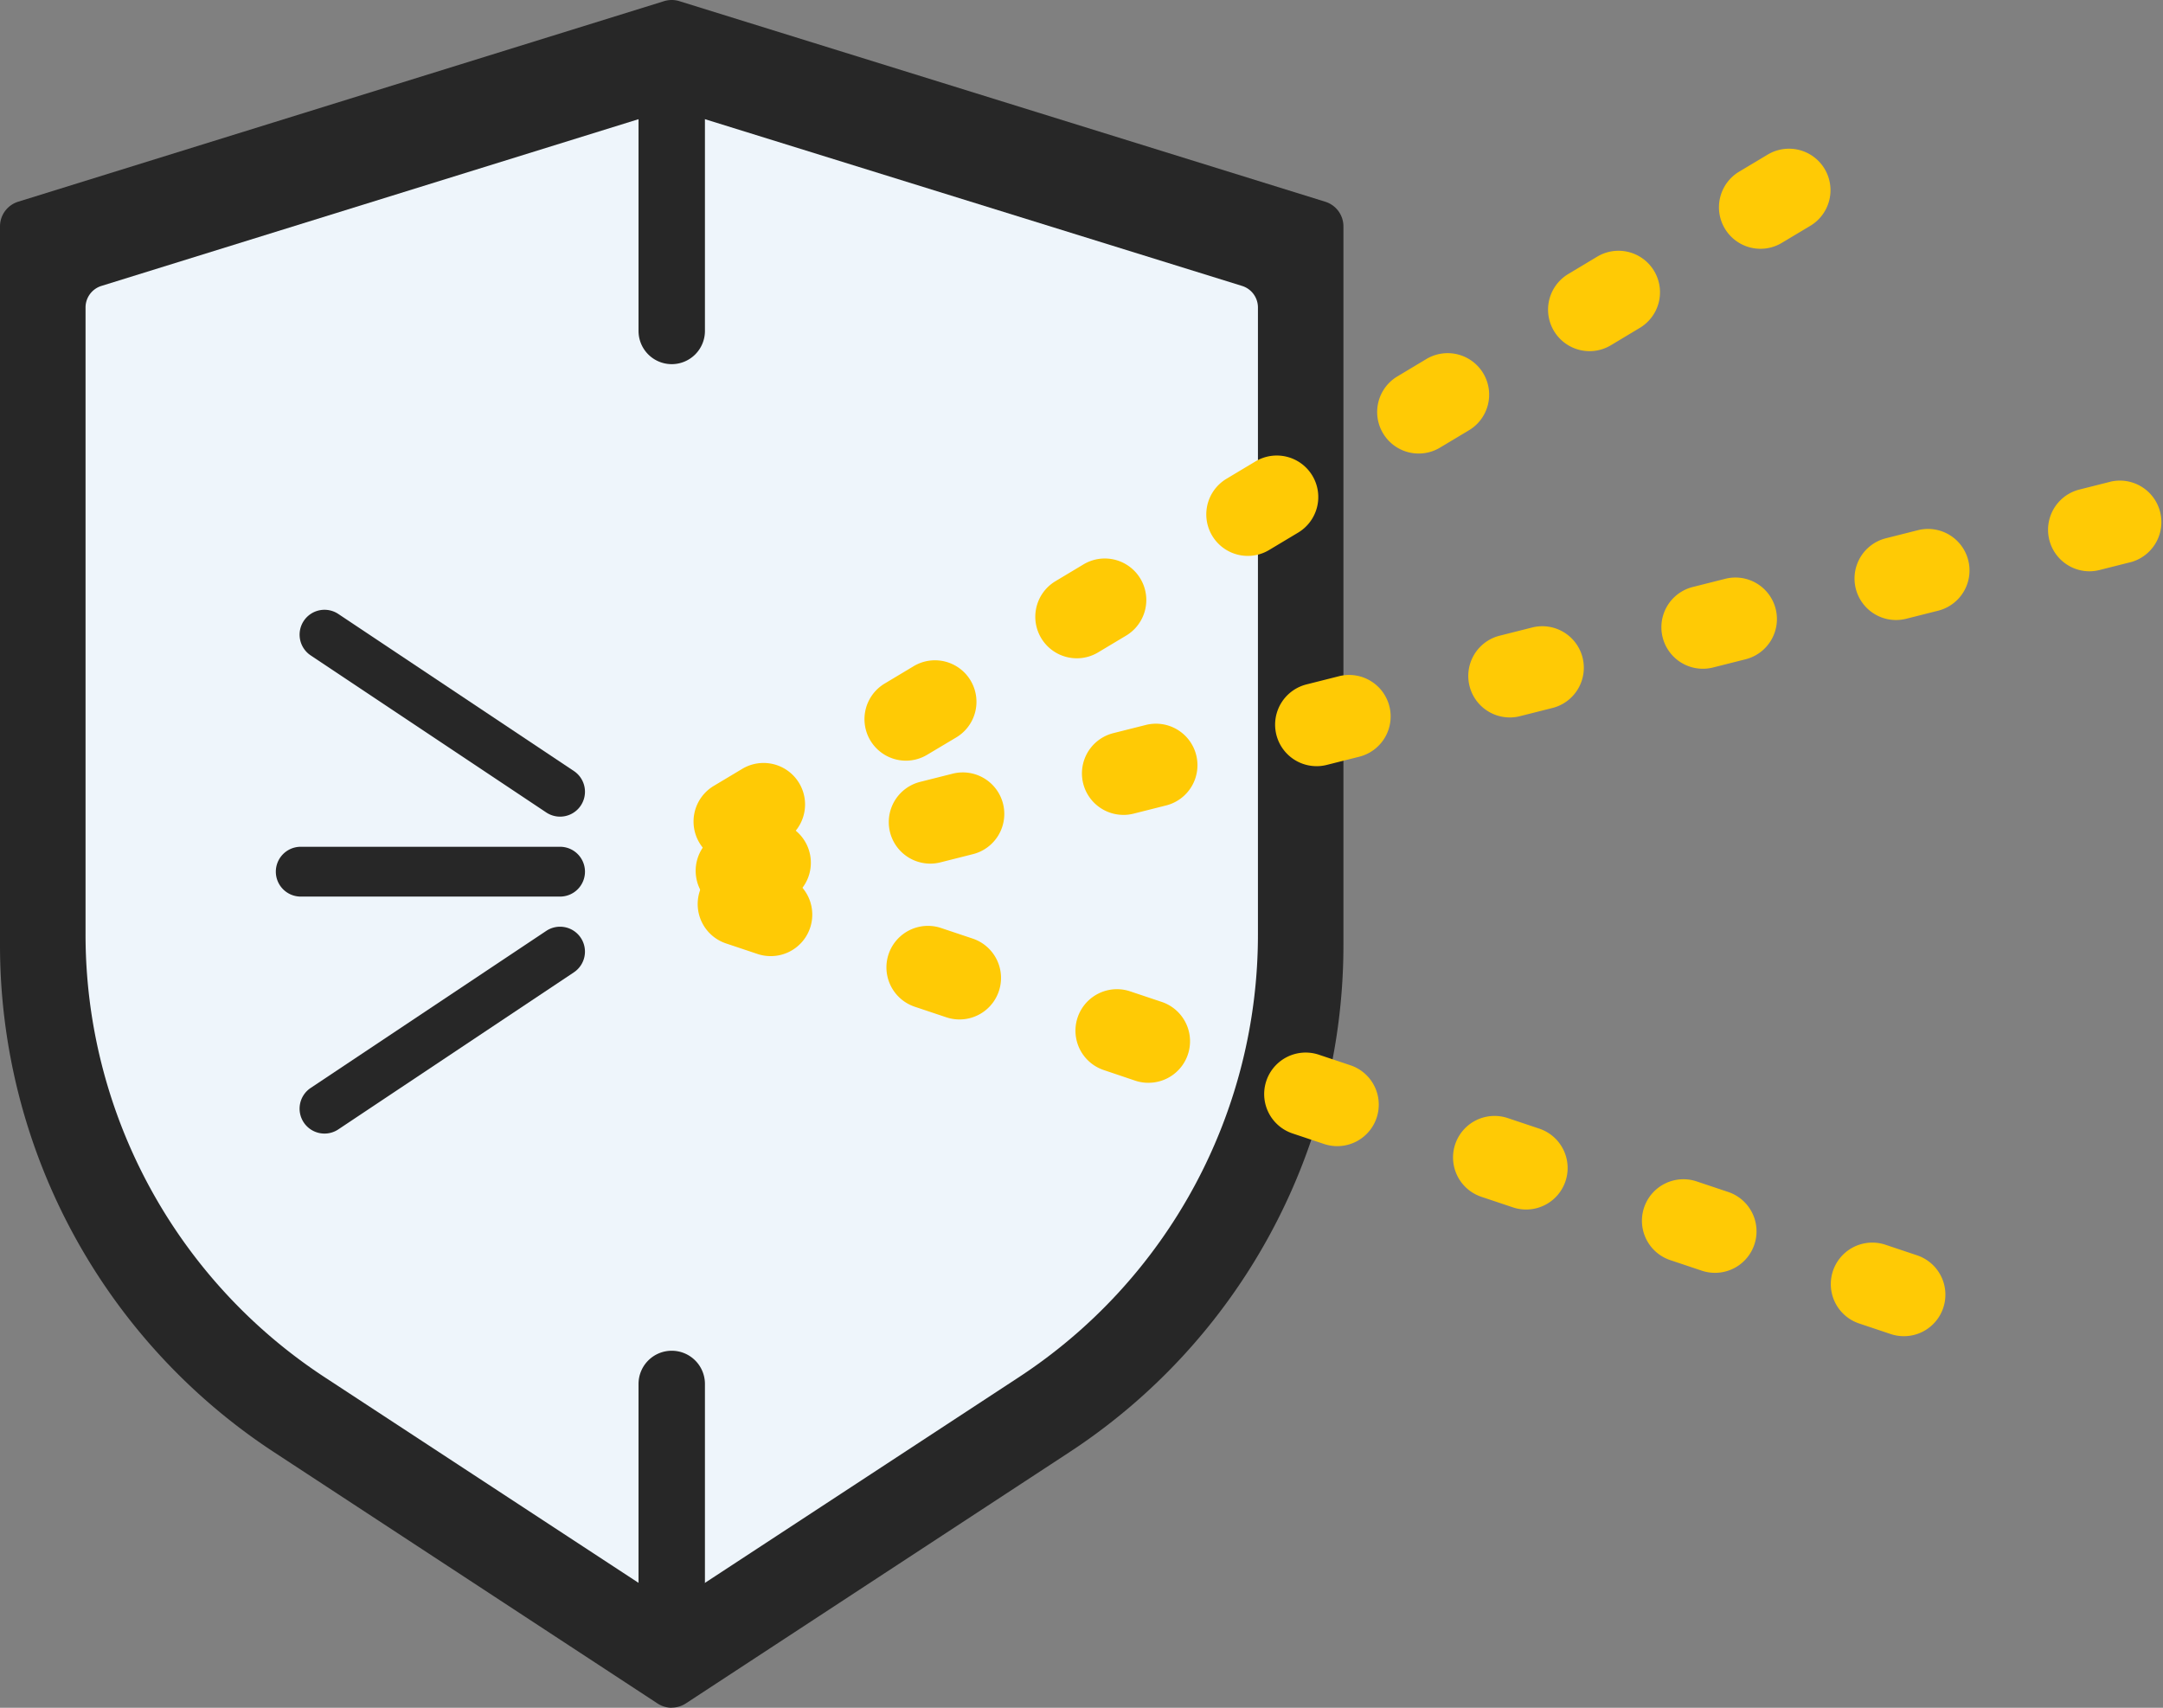<?xml version="1.0" encoding="UTF-8"?>
<svg xmlns="http://www.w3.org/2000/svg" width="130.292" height="102.863" viewBox="0 0 130.292 102.863">
  <rect x="0" y="0" width="130.292" height="102.863" fill="#808080" stroke="none"/>
  <defs>
    <style>.a{fill:#272727;}.b{fill:#eef5fb;}.c{fill:#ffca05;}</style>
  </defs>
  <g transform="translate(-871.36 -424.342)">
    <path class="a" d="M40.463,102.863a1.555,1.555,0,0,1-.854-.256L16.553,87.5A36.515,36.515,0,0,1,0,56.867V13.636a1.557,1.557,0,0,1,1.1-1.488L40,.07a1.559,1.559,0,0,1,.924,0l38.9,12.079a1.557,1.557,0,0,1,1.1,1.488V56.867A36.515,36.515,0,0,1,64.373,87.5l-23.056,15.1a1.555,1.555,0,0,1-.854.256" transform="translate(871.36 424.342)"></path>
    <path class="b" d="M35.311,89.764a1.357,1.357,0,0,1-.745-.223L14.446,76.36A31.865,31.865,0,0,1,0,49.626V11.9a1.359,1.359,0,0,1,.957-1.3L34.908.061a1.36,1.36,0,0,1,.806,0L69.664,10.6a1.359,1.359,0,0,1,.957,1.3V49.626A31.865,31.865,0,0,1,56.176,76.36L36.056,89.541a1.357,1.357,0,0,1-.745.223" transform="translate(876.513 430.964)"></path>
    <path class="a" d="M0,18a2,2,0,0,1-2-2V0A2,2,0,0,1,0-2,2,2,0,0,1,2,0V16A2,2,0,0,1,0,18Z" transform="translate(911.823 428.276)"></path>
    <path class="a" d="M0,18a2,2,0,0,1-2-2V0A2,2,0,0,1,0-2,2,2,0,0,1,2,0V16A2,2,0,0,1,0,18Z" transform="translate(911.823 507.702)"></path>
    <path class="c" d="M0,34.727a2.5,2.5,0,0,1-2.147-1.216,2.5,2.5,0,0,1,.86-3.429L.431,29.054A2.5,2.5,0,0,1,3,33.344L1.285,34.372A2.488,2.488,0,0,1,0,34.727ZM10.3,28.561A2.5,2.5,0,0,1,9.01,23.916l1.716-1.028a2.5,2.5,0,1,1,2.569,4.289L11.579,28.2A2.488,2.488,0,0,1,10.3,28.561Zm10.294-6.167A2.5,2.5,0,0,1,19.3,17.749l1.716-1.028a2.5,2.5,0,0,1,2.569,4.289l-1.716,1.028A2.488,2.488,0,0,1,20.591,22.394Zm10.294-6.167A2.5,2.5,0,0,1,29.6,11.582l1.716-1.028a2.5,2.5,0,1,1,2.569,4.289l-1.716,1.028A2.488,2.488,0,0,1,30.885,16.227ZM41.18,10.061a2.5,2.5,0,0,1-1.287-4.645l1.716-1.028a2.5,2.5,0,1,1,2.569,4.289L42.462,9.705A2.489,2.489,0,0,1,41.18,10.061ZM51.474,3.894A2.5,2.5,0,0,1,50.187-.751L51.9-1.779a2.5,2.5,0,1,1,2.569,4.289L52.756,3.538A2.488,2.488,0,0,1,51.474,3.894ZM61.768-2.272a2.5,2.5,0,0,1-2.147-1.216,2.5,2.5,0,0,1,.86-3.429L62.2-7.945a2.5,2.5,0,0,1,3.429.86,2.5,2.5,0,0,1-.86,3.429L63.051-2.628A2.488,2.488,0,0,1,61.768-2.272Z" transform="translate(915.639 441.599)"></path>
    <path class="c" d="M0,31.463a2.5,2.5,0,0,1-2.422-1.889A2.5,2.5,0,0,1-.611,26.538l1.939-.489A2.5,2.5,0,1,1,2.551,30.9l-1.939.489A2.505,2.505,0,0,1,0,31.463Zm11.636-2.935a2.5,2.5,0,0,1-.61-4.925l1.939-.489a2.5,2.5,0,1,1,1.223,4.848l-1.939.489A2.505,2.505,0,0,1,11.634,28.528Zm11.636-2.935a2.5,2.5,0,0,1-.61-4.925L24.6,20.18a2.5,2.5,0,1,1,1.223,4.848l-1.939.489A2.505,2.505,0,0,1,23.269,25.594Zm11.636-2.935a2.5,2.5,0,0,1-.61-4.925l1.939-.489a2.5,2.5,0,1,1,1.223,4.848l-1.939.489A2.505,2.505,0,0,1,34.905,22.659Zm11.636-2.935a2.5,2.5,0,0,1-.61-4.925l1.939-.489a2.5,2.5,0,1,1,1.223,4.848l-1.939.489A2.505,2.505,0,0,1,46.541,19.724ZM58.176,16.79a2.5,2.5,0,0,1-.61-4.925l1.939-.489a2.5,2.5,0,1,1,1.223,4.848l-1.939.489A2.505,2.505,0,0,1,58.176,16.79Zm11.636-2.935A2.5,2.5,0,0,1,69.2,8.93l1.939-.489a2.5,2.5,0,0,1,1.223,4.848l-1.939.489A2.505,2.505,0,0,1,69.812,13.855ZM81.447,10.92A2.5,2.5,0,0,1,80.838,6l1.939-.489A2.5,2.5,0,0,1,84,10.355l-1.939.489A2.505,2.505,0,0,1,81.447,10.92Z" transform="translate(915.763 447.833)"></path>
    <path class="c" d="M70.16,26.03a2.5,2.5,0,0,1-.8-.13l-1.9-.636a2.5,2.5,0,1,1,1.59-4.741l1.9.636a2.5,2.5,0,0,1-.795,4.871ZM58.783,22.214a2.5,2.5,0,0,1-.8-.13l-1.9-.636a2.5,2.5,0,0,1,1.59-4.741l1.9.636a2.5,2.5,0,0,1-.795,4.871ZM47.405,18.4a2.5,2.5,0,0,1-.8-.13l-1.9-.636a2.5,2.5,0,0,1,1.59-4.741l1.9.636a2.5,2.5,0,0,1-.795,4.871ZM36.028,14.583a2.5,2.5,0,0,1-.8-.13l-1.9-.636a2.5,2.5,0,0,1,1.59-4.741l1.9.636a2.5,2.5,0,0,1-.795,4.871ZM24.651,10.768a2.5,2.5,0,0,1-.8-.13L21.96,10a2.5,2.5,0,0,1,1.59-4.741l1.9.636a2.5,2.5,0,0,1-.795,4.871ZM13.274,6.952a2.5,2.5,0,0,1-.8-.13l-1.9-.636a2.5,2.5,0,1,1,1.59-4.741l1.9.636a2.5,2.5,0,0,1-.795,4.871ZM1.9,3.137a2.5,2.5,0,0,1-.8-.13l-1.9-.636A2.5,2.5,0,0,1-2.37-.795,2.5,2.5,0,0,1,.795-2.37l1.9.636A2.5,2.5,0,0,1,1.9,3.137Z" transform="translate(915.887 478.795)"></path>
    <g transform="translate(0 2.866)">
      <path class="a" d="M14.189,10.96a1.493,1.493,0,0,1-.831-.252L-.832,1.248a1.5,1.5,0,0,1-.416-2.08,1.5,1.5,0,0,1,2.08-.416l14.19,9.46a1.5,1.5,0,0,1-.833,2.748Z" transform="translate(890.907 459.705)"></path>
      <path class="a" d="M0,10.96a1.5,1.5,0,0,1-1.249-.668,1.5,1.5,0,0,1,.416-2.08l14.19-9.46a1.5,1.5,0,0,1,2.08.416,1.5,1.5,0,0,1-.416,2.08L.832,10.708A1.493,1.493,0,0,1,0,10.96Z" transform="translate(890.907 478.795)"></path>
      <path class="a" d="M15.622,1.5H0A1.5,1.5,0,0,1-1.5,0,1.5,1.5,0,0,1,0-1.5H15.622a1.5,1.5,0,0,1,1.5,1.5A1.5,1.5,0,0,1,15.622,1.5Z" transform="translate(889.475 473.98)"></path>
    </g>
  </g>
</svg>
